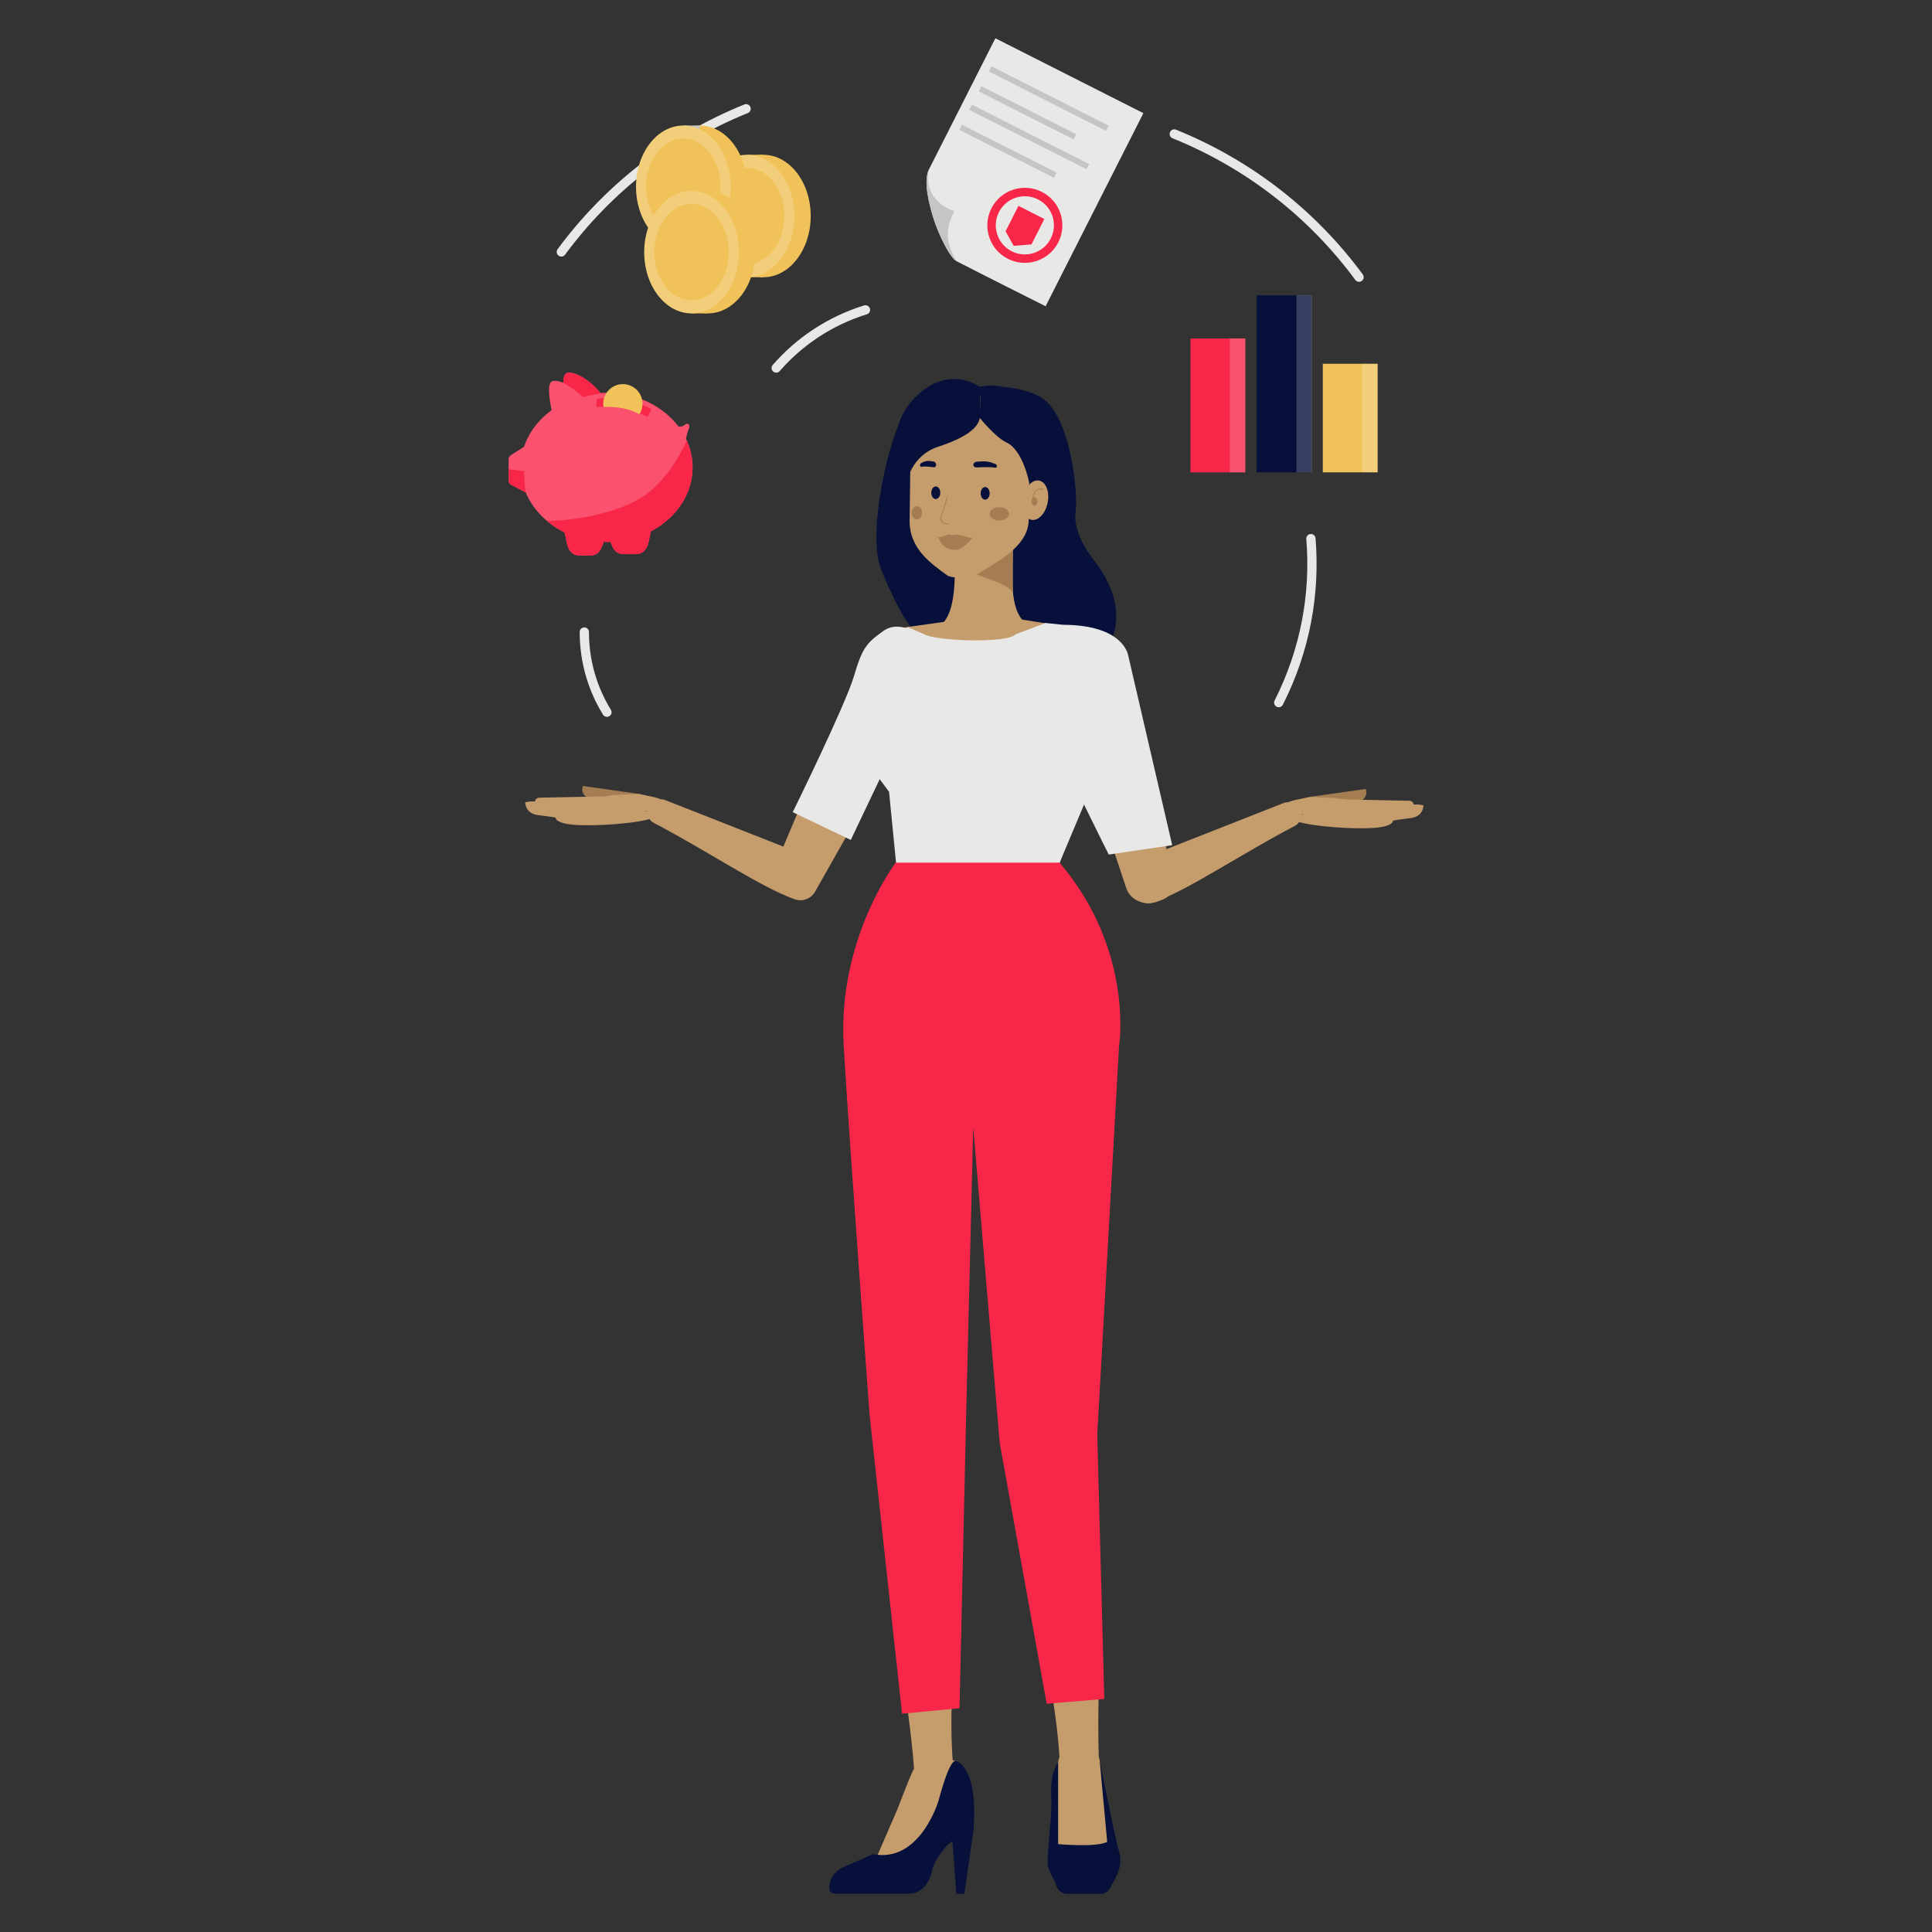 <svg id="Layer_1" xmlns="http://www.w3.org/2000/svg" viewBox="0 0 475 475"><rect x="0" y="0" width="475" height="475" fill="#333333" stroke="none"/><defs><style>.cls-1{fill:#fa526e;}.cls-2{fill:#f3ce7a;}.cls-3{fill:#06103a;}.cls-4{fill:#f8274a;}.cls-5{fill:#e8e8e7;}.cls-6{fill:#f0c259;}.cls-7{fill:#a57d52;}.cls-8{fill:#c59c6c;}.cls-9{fill:#c5c5c3;}.cls-10{fill:#222733;}.cls-11{stroke-width:.04px;}.cls-11,.cls-12,.cls-13{fill:none;stroke-linecap:round;stroke-linejoin:round;}.cls-11,.cls-13{stroke:#a57d52;}.cls-14{fill:#fff;opacity:.2;}.cls-12{stroke:#e8e8e7;stroke-width:2.28px;}.cls-13{stroke-width:.21px;}</style></defs><g><g><polygon class="cls-10" points="265.51 465.59 267.74 449.97 262.42 450.84 263.53 465.59 265.51 465.59"/><path class="cls-3" d="M260.15,433.44s-2.06,1.62-1.67,9c.2,3.81-1.18,14.11-.87,16.2,.21,1.4,1.37,2.83,2.11,5.07,.38,1.12,1.43,1.89,2.6,1.89h8.33c.93,0,1.77-.49,2.19-1.3,1.14-2.16,3.52-5.24,2.24-9.33-.88-2.79-4.72-22.1-4.72-22.1l-10.22,.57Z"/><path class="cls-3" d="M244.89,94.97c-9.15-.56-17.97,4.21-22.03,12.43-1.07,2.17-.37-6.57-1.29-4.54-3.85,8.42-8.37,29.22-4.79,37.58,3.58,8.37,6.8,15.1,11.41,17.53,4.61,2.43,40.38,13.01,43.1,2.77,0,0,8.58-9.38-2.6-23.34-2.47-3.09-4.86-8.02-4.24-11.71,.62-3.69-.98-23.14-8.29-27.84-2.9-1.87-7.17-2.63-11.27-2.89"/><path class="cls-3" d="M246.54,115.94c-5.07-.96-10.23,1.98-12.9,7.7-.7,1.51-9.04-8.27-9.86-6.87-3.39,5.78-3.75,25.09-2.17,31.37,1.58,6.28,7.22,8.67,9.67,10.71,2.45,2.04,24.26,7.17,26.29-.1,0,0,5.94-2.19,.14-10.59-1.47-2.13-2.31-6.12-1.78-8.75,.53-2.64,.61-16.85-3.24-20.7-1.52-1.53-3.86-2.34-6.14-2.77"/><path class="cls-8" d="M241.18,161.71h-1.11c-3.43-.06-10.86-3.26-10.81-7,6.63-1.65,5.72-14.34,5-26.5,.05-3.75,2.89-6.78,6.32-6.73l1.11,.02c3.43,.04,7.47,4.44,7.42,8.19,.08,11.22-1.82,20.68,4.14,24.42-.05,3.74-8.64,7.65-12.07,7.6"/><path class="cls-7" d="M234.53,135.11c-.09,6.96,13.97,7.14,14.51,11.01v-11.85s-14.51,.84-14.51,.84Z"/><path class="cls-8" d="M232.87,141.44c-3.9-2.82-9.31-6.5-9.23-13.42l.19-14.95c.11-8.9,6.62-16.1,14.45-16h.78c7.84,.11,14.15,7.47,14.04,16.37l-.18,14.44c-.09,6.98-9.28,10.98-13.2,13.65-1.07,.73-5.75,.72-6.86-.09"/><path class="cls-3" d="M241.1,121.28c-.01,.86,.48,1.56,1.09,1.57,.62,0,1.12-.68,1.13-1.54,.01-.86-.48-1.56-1.09-1.57-.62,0-1.12,.68-1.13,1.54"/><path class="cls-3" d="M228.96,121.13c-.01,.86,.48,1.56,1.09,1.57,.62,0,1.12-.68,1.13-1.54,.01-.86-.48-1.56-1.09-1.57-.62,0-1.12,.68-1.13,1.54"/><path class="cls-3" d="M244.71,114.99c-1.17-.22-3.24-.13-4.41-.07-1.33,.08-1.31-1.29-.1-1.41,2.23-.21,3.06-.03,4.62,.61,.38,.16,.37,.95-.11,.86"/><path class="cls-3" d="M226.48,114.77c.79-.18,2.2,0,2.99,.11,.9,.13,.9-1.24,.07-1.4-1.51-.3-2.08-.15-3.14,.42-.27,.14-.25,.94,.08,.86"/><path class="cls-8" d="M257.4,124.3c-.77,2.58-2.69,4.09-4.27,3.36-1.59-.72-2.25-3.4-1.47-5.99,.77-2.58,2.69-4.09,4.27-3.36,1.59,.72,2.24,3.4,1.47,5.99"/><path class="cls-13" d="M254.01,122.23s.28-2.53,2.45-1.93"/><path class="cls-7" d="M255.05,123.23c.03,.57-.28,1.06-.68,1.07-.4,.02-.75-.43-.78-1-.03-.57,.28-1.05,.68-1.07,.4-.02,.75,.43,.78,1"/><path class="cls-7" d="M230.65,132.03c1.21,.14,2.25-.71,2.89-.57,.69,.15,1.22,.12,1.72,0,.25-.05,1.06,.18,1.32,.22,.66,.12,1.82,.58,2.39,.56,0,0-1.85,2.85-4.13,2.95-3.25,.13-4.19-3.17-4.19-3.17"/><path class="cls-3" d="M222.87,118.85s.99-6.8,7.82-9.03c6.82-2.23,10.67-4.93,10.24-8.15l.12-6.45s-7.32-5.71-15.56,2c-9.93,9.3-2.62,21.63-2.62,21.63"/><path class="cls-3" d="M240.9,102.76s3.85,4.79,6.56,6.03c4.03,1.83,5.57,9.84,5.57,9.84,0,0,4.46-16.83-1.38-21.08-5.84-4.25-10.6-2.34-10.6-2.34l-.16,7.55Z"/><path class="cls-7" d="M248.08,126.36c0,.9-1.09,1.62-2.4,1.6-1.32-.02-2.38-.76-2.37-1.66,.01-.9,1.09-1.61,2.41-1.6,1.32,.02,2.38,.76,2.36,1.66"/><path class="cls-7" d="M226.71,126.08c-.01,.9-.6,1.62-1.31,1.62-.71,0-1.28-.75-1.27-1.65,0-.9,.6-1.62,1.31-1.62,.71,0,1.28,.75,1.27,1.65"/><path class="cls-11" d="M230.28,131.85s2.33,1.29,3.69,1.31c2.39,.03,4.12-.71,5.7-1.15"/><path class="cls-13" d="M232.86,122.29s-.99,3.62-1.37,4.33c-.38,.7-.39,2.15,1.69,2.21"/><path class="cls-8" d="M226.55,172.99l-26.17,46.27c-.95,1.69-3.1,2.37-5.06,1.62l-1.18-.45c-3.15-1.21-4.78-4.61-3.57-7.48l19.04-45.11s3.85-14.02,15.91-5.21c5.14,3.76,1.03,10.37,1.03,10.37"/><path class="cls-8" d="M240.54,262.53l6.43,93.32c.41,5.86,5.01,10.15,10.39,9.68,5.34-.47,9.53-5.47,9.46-11.32-.06-4.72-.1-17.84,.41-22.2,.8-6.83,1.98-47.49,2.61-71.36,.25-9.51-6.56-17.08-14.94-16.62-8.48,.46-15.07,8.95-14.36,18.51"/><path class="cls-8" d="M260.6,435.22c-.49-21.32-9.19-49.41-12.14-79.69-.65-5.63,3.41-10.3,8.94-10.3s10.62,5.6,11.17,11.02c3.45,34.22,.66,60,1.72,79.13,.21,3.84-9.21,3.99-9.69-.15"/><path class="cls-8" d="M260.15,433.44v19.96s9.64,.85,12.06-.57l-1.84-19.96c-.3-4.02-10.22-4.13-10.22,.57"/><path class="cls-8" d="M237.7,261.76l-2.51,93.73c-.17,5.89-4.59,10.2-9.98,9.72-5.36-.47-9.76-5.49-9.93-11.37-.13-4.74-.65-17.92-1.35-22.3-1.09-6.86-3.97-47.7-5.61-71.68-.65-9.55,5.84-17.16,14.24-16.7,8.5,.47,15.44,9,15.14,18.6"/><path class="cls-8" d="M234.44,435.21c-2.16-21.41,3.04-49.63,2.23-80.05-.05-5.65-4.69-10.35-10.23-10.35s-9.92,5.63-9.8,11.07c.81,34.37,6.81,60.26,8.13,79.48,.27,3.85,9.71,4,9.67-.15"/><path class="cls-8" d="M241.38,241.15c0,.72-.6,1.3-1.32,1.29-.72,0-1.3-.6-1.29-1.32,0-.72,.6-1.3,1.32-1.29,.72,0,1.3,.6,1.29,1.32"/><path class="cls-8" d="M266.91,177.02l-45.07-.57c-5.6-.07-10.07-5.09-9.99-11.21,.08-6.12,4.68-11.02,10.27-10.95l22.07-3.09,23,3.66c5.59,.07,10.07,5.09,9.99,11.21-.08,6.12-4.68,11.02-10.27,10.95"/><path class="cls-8" d="M267.58,233.66l-9.74-21.62h-37.58l-7.69,21.82c-2.4,4.5-3.76,9.66-3.76,15.14,0,17.59,9.9,24.71,27.19,24.71s36.12-5.37,35.44-24.71c-.2-5.55-1.4-10.78-3.87-15.33"/><path class="cls-8" d="M257.8,160.72c-11.25,3.49-22.46,3.34-33.63-.43,0,0-11.83,7.88-9.85,24.49,.6,5.06,2.88,8.02,5.43,10.21l3.76,17.27,36.84,.47s7.78-22.78,8.71-26.94c3.58-15.96-11.26-25.07-11.26-25.07"/><path class="cls-8" d="M220.62,444.85l-5.79,13.39c2.88,7.69,4.8,6.53,11.7,.62,2.04-2.52,3.36-7.62,8.46-25.89,0,0-4.66-1.08-4.67-1.08-5.08-.58-5.41,2.14-9.7,12.96"/><path class="cls-8" d="M277.68,165.09l10.78,51.63c.39,1.88-.77,3.79-2.74,4.51l-1.19,.43c-3.17,1.15-6.64-.35-7.62-3.28l-15.38-46.13s-6.34-12.99,8.55-14.24c6.35-.53,7.6,7.09,7.6,7.09"/><polygon class="cls-3" points="237.12 465.59 239.35 449.97 234.02 450.84 235.14 465.59 237.12 465.59"/><path class="cls-3" d="M239.35,449.97c1.18-16.15-4.37-17-4.37-17,0,0-1.32-1.16-4.22,9.7,0,0-4.51,15.47-16.14,13.19l-7.85,3.47c-1.47,.84-2.54,2.26-2.83,3.95-.2,1.18,0,2.28,1.4,2.28h18.11c2.87,0,5.02-2.17,5.78-5.94,.36-1.76,1.94-3.91,3.4-5.66,1.51-1.82,6.72-3.97,6.72-3.97"/><path class="cls-4" d="M260.49,212.04h-40.24s-14.38,18.83-12.82,45.07c1.56,26.24,6.4,91.09,6.4,91.09l7.95,73.13,14.13-1.35,1.64-72.64,1.73-70.23,6.5,77.6,11.56,64.16,14.16-1.16-1.73-65.02,5.36-95.56s3.76-23.46-14.66-45.09"/><path class="cls-5" d="M267.87,194.58s-3.46-3.97-6.74-8.83c-.41-.6-.71-1.57-.91-2.81l-.39-6.41c.02-10.05,1.44-22.93,1.44-22.93l-4.23-.43-7.32,2.77c-2.1,2.32-19.85,1.65-22.48,0l-4.2-1.8s-9.96,24.21-10.16,25.22c-.78,3.82,.15,7.84,2.4,10.86l3.3,4.45,1.72,17.42h40.22l7.36-17.52Z"/><path class="cls-5" d="M261.26,153.61s-5.17,20.01-2.42,27.35c2.75,7.34,13.76,29.14,13.76,29.14l15.6-2.3-10.81-46.6s-.95-7.59-16.14-7.59"/><path class="cls-5" d="M226.85,156.51s-5.44-4.4-9.67-1.38c-4.22,3.02-5.16,4.14-7.27,11.23-2.11,7.09-15.01,33.32-15.01,33.32l14.27,6.83,18.68-39.23s.29-8.83-1.01-10.77"/><path class="cls-7" d="M157.06,195.18l-13.74-1.94s-1.24,2.77,3.12,3.53c4.36,.76,10.61-1.59,10.61-1.59"/><path class="cls-8" d="M160.79,202.34c13.18,6.87,26.09,15.74,34.65,18.77,2.04,.73,4.29-.3,5.04-2.34l1.29-3.48c.64-1.71-.21-3.62-1.92-4.29l-36.42-14.34c-1.44-.55-3.7,.54-4.18,2-.45,1.37,.24,3.02,1.52,3.68"/><path class="cls-8" d="M150.73,195.46c-.74,.12-1.54,.25-2.42,.34l-15.67,.32c-1.25-.02-1.56,1.75-.3,1.78l10.71-.89-12.42,.03c-1.25,.01-2.65,.59,.1,.79l4.69,.2-.86,.04c-1.25,.04-1.08,.61,.17,.57l8.56,.28-3.95,.17c-1.25,.04-1.48,.6,.87,.65l13.32,.05c5.67-.39,10.34-.48,10.25-2.11-.04-.73-1.75-1.43-2.95-1.69l-3.76-.81"/><path class="cls-8" d="M129.13,197.21s-.09,2.8,3.15,3.19c3.25,.39,4.33,.62,4.33,.62,0,0-.22,1.39,4.55,1.77,4.76,.38,15.53-.23,19.68-1.77,4.15-1.53-15.86-3.81-15.86-3.81h-15.86Z"/><path class="cls-7" d="M322.03,195.92l13.74-1.94s1.24,2.77-3.12,3.53c-4.36,.76-10.61-1.59-10.61-1.59"/><path class="cls-8" d="M318.3,203.08c-13.18,6.87-26.09,15.74-34.65,18.77-2.04,.73-4.29-.3-5.04-2.34l-1.29-3.48c-.64-1.71,.21-3.62,1.92-4.29l36.42-14.34c1.44-.55,3.7,.54,4.18,2,.45,1.37-.24,3.02-1.52,3.68"/><path class="cls-8" d="M328.36,196.21c.74,.12,1.54,.25,2.42,.34l15.67,.32c1.25-.02,1.56,1.75,.3,1.78l-10.71-.89,12.42,.03c1.25,.01,2.65,.59-.1,.79l-4.69,.2,.86,.04c1.25,.04,1.08,.61-.17,.57l-8.56,.28,3.95,.17c1.25,.04,1.48,.6-.87,.65l-13.32,.05c-5.67-.39-10.34-.48-10.25-2.11,.04-.73,1.75-1.43,2.95-1.69l3.76-.81"/><path class="cls-8" d="M349.97,197.95s.09,2.8-3.15,3.19c-3.25,.39-4.33,.62-4.33,.62,0,0,.22,1.39-4.55,1.77-4.76,.38-15.53-.23-19.68-1.77-4.15-1.53,15.86-3.81,15.86-3.81h15.86Z"/></g><g><rect class="cls-4" x="292.69" y="83.21" width="13.48" height="32.93"/><rect class="cls-14" x="302.36" y="83.21" width="3.81" height="32.93"/><rect class="cls-6" x="325.22" y="89.44" width="13.48" height="26.69"/><rect class="cls-3" x="308.96" y="72.63" width="13.48" height="43.51"/><rect class="cls-14" x="318.75" y="72.56" width="3.81" height="43.58"/><rect class="cls-14" x="334.89" y="89.44" width="3.81" height="26.69"/></g><g><path class="cls-5" d="M257.06,75.29s-17.96-9.02-21.88-11.07c-1.68-.88-4.51-6.8-5.65-10.46-1.15-3.66-2.55-9.32-1.13-12.13,1.8-3.55,16.32-32.22,16.32-32.22l36.39,18.41-24.04,47.48Z"/><path class="cls-9" d="M234.63,51.89c-3.02-.92-7.52-4.01-6.24-10.27-1.42,2.81-.02,8.47,1.13,12.13,1.15,3.66,3.97,9.58,5.65,10.46-3.55-6.1-1.96-9.19-.55-12.32Z"/><rect class="cls-9" x="241.71" y="23.5" width="32.29" height="1.43" transform="translate(38.75 -113.87) rotate(26.86)"/><rect class="cls-9" x="239.54" y="27.04" width="26.11" height="1.43" transform="translate(39.78 -111.12) rotate(26.85)"/><rect class="cls-9" x="236.92" y="32.95" width="32.29" height="1.43" transform="translate(42.5 -110.69) rotate(26.86)"/><rect class="cls-9" x="234.76" y="36.49" width="26.11" height="1.43" transform="translate(43.53 -107.93) rotate(26.85)"/><path class="cls-4" d="M256.14,47.17c-4.55-2.3-10.1-.48-12.4,4.06-2.3,4.55-.48,10.1,4.06,12.4,4.55,2.3,10.1,.48,12.4-4.06,2.3-4.55,.48-10.1-4.06-12.4Zm-7.4,14.61c-3.52-1.78-4.93-6.09-3.15-9.61,1.78-3.52,6.09-4.93,9.61-3.15,3.52,1.78,4.93,6.09,3.15,9.61-1.78,3.52-6.09,4.93-9.61,3.15Z"/><polygon class="cls-4" points="253.6 60.09 249.22 60.44 247.23 56.86 250.4 50.61 256.76 53.84 253.6 60.09"/></g><g><g><path class="cls-1" d="M170.27,114.68h0c-.02-1.01-.12-2.04-.34-3.08h0c-.27-1.3-.71-2.55-1.28-3.74,.14-.7,.37-1.65,.71-2.46,.47-1.11-.38-1.58-1.02-.94-.44,.44-1.12,.45-1.51,.42-.17-.22-.35-.44-.53-.66,0,0,0,0,0,0-.53-.64-1.18-1.32-1.74-1.84,0,0,0,0,0,0-4.16-3.86-10.24-6.17-16.94-5.75-2.86-3.61-6.78-5.45-8.26-4.94-.62,.21-.85,1.21-.88,2.4-1.11-.43-2.1-.6-2.73-.35-1.45,.58-.44,5.52-.14,7.11-.45,.33-.89,.67-1.31,1.03h0c-.7,.6-1.38,1.27-2,1.98h0c-1.55,1.78-2.73,3.81-3.46,6-3.4,2.16-3.57,2.1-3.78,2.87,0,6.19-.23,5.98,.75,6.52l3.46,1.83c1.59,3.86,4.85,7.51,9.56,9.81l.65,3.08c.43,1.47,1.31,2.57,2.93,2.57h2.81c2.24,0,2.71-1.97,3.21-3.33,.43,.01,.91,.02,1.68,0,.39,1.03,.92,3.01,3.24,3.01h2.95c1.7,0,2.63-1.1,3.07-2.57l.67-3.04c5.18-2.71,9.13-7.44,10.04-13.2h0c.15-.94,.21-1.83,.19-2.75Z"/><path class="cls-4" d="M148.43,133.24c.43,.01,.91,.02,1.68,0,.39,1.03,.92,3.01,3.24,3.01h2.95c1.7,0,2.63-1.1,3.07-2.57l.67-3.04c5.18-2.71,9.13-7.44,10.04-13.2h0c.15-.94,.21-1.83,.19-2.75h0c-.02-1.01-.12-2.04-.34-3.08h0c-.24-1.12-.61-2.2-1.07-3.24-1.95,4.18-5.96,11.15-12.19,14.56-9.16,5.02-21.96,5.18-22.16,5.18,1.27,1.06,2.7,2.02,4.31,2.81l.65,3.08c.43,1.47,1.31,2.57,2.93,2.57h2.81c2.24,0,2.71-1.97,3.21-3.33Z"/><path class="cls-4" d="M143.3,97.66s2.91-.74,4.63-1.02c-.1,0-.2,0-.3,0-2.86-3.61-6.78-5.45-8.26-4.94-.62,.21-.85,1.21-.88,2.4,0,0,2.45,1.53,3.22,2.14,.77,.6,1.59,1.43,1.59,1.43Z"/><path class="cls-4" d="M128.9,115.85l-3.85-.49c-.03,3.52-.05,3.47,.77,3.91l3.46,1.83c-.45-2.23-.37-5.25-.37-5.25Z"/></g><path class="cls-4" d="M146.73,98.79l-.16,1.28s3.26-.34,6.54,.33c3.38,.69,6.1,2.12,6.1,2.12l.99-1.87s-2.23-1.62-6.55-2.41c-3.13-.57-6.9-.25-6.9-.25l-.02,.8Z"/><path class="cls-6" d="M152.71,100.31c2.27,.41,3.77,1.12,4.5,1.53,.47-.75,.76-1.62,.76-2.57,0-2.67-2.16-4.83-4.83-4.83s-4.83,2.16-4.83,4.83c0,.27,.04,.54,.08,.8,1.05-.04,2.78-.03,4.32,.25Z"/></g><g><path class="cls-12" d="M138.01,61.94c11.23-15.22,26.66-27.61,45.42-35.2"/><path class="cls-12" d="M334.13,68.14c-11.23-15.22-26.66-27.61-45.42-35.2"/></g><path class="cls-12" d="M190.84,90.48c5.65-6.49,13.12-11.55,21.94-14.3"/><path class="cls-12" d="M149.22,175.1c-3.53-5.73-5.56-12.49-5.56-19.71"/><path class="cls-12" d="M322.3,132.43c1.11,13.46-1.36,27.38-7.91,40.31"/></g><g><g><ellipse class="cls-6" cx="187.68" cy="53.11" rx="11.64" ry="15.05"/><rect class="cls-6" x="183.67" y="38.06" width="4.02" height="30.1"/><ellipse class="cls-2" cx="183.67" cy="53.11" rx="11.64" ry="15.05"/><ellipse class="cls-6" cx="183.67" cy="53.11" rx="9.17" ry="11.85"/></g><g><ellipse class="cls-6" cx="172.02" cy="45.91" rx="11.64" ry="15.05"/><rect class="cls-9" x="168.01" y="30.86" width="4.02" height="30.1"/><ellipse class="cls-2" cx="168.01" cy="45.91" rx="11.64" ry="15.05"/><path class="cls-6" d="M177.17,45.91c0,6.54-4.1,11.85-9.17,11.85s-9.16-5.3-9.16-11.85,4.1-11.85,9.16-11.85,9.17,5.3,9.17,11.85Z"/></g><g><ellipse class="cls-6" cx="174.03" cy="62" rx="11.64" ry="15.05"/><rect class="cls-6" x="170.02" y="46.95" width="4.02" height="30.1"/><ellipse class="cls-2" cx="170.02" cy="62" rx="11.64" ry="15.05"/><path class="cls-6" d="M179.18,62c0,6.54-4.1,11.85-9.16,11.85s-9.17-5.3-9.17-11.85,4.1-11.85,9.17-11.85,9.16,5.3,9.16,11.85Z"/></g></g></svg>